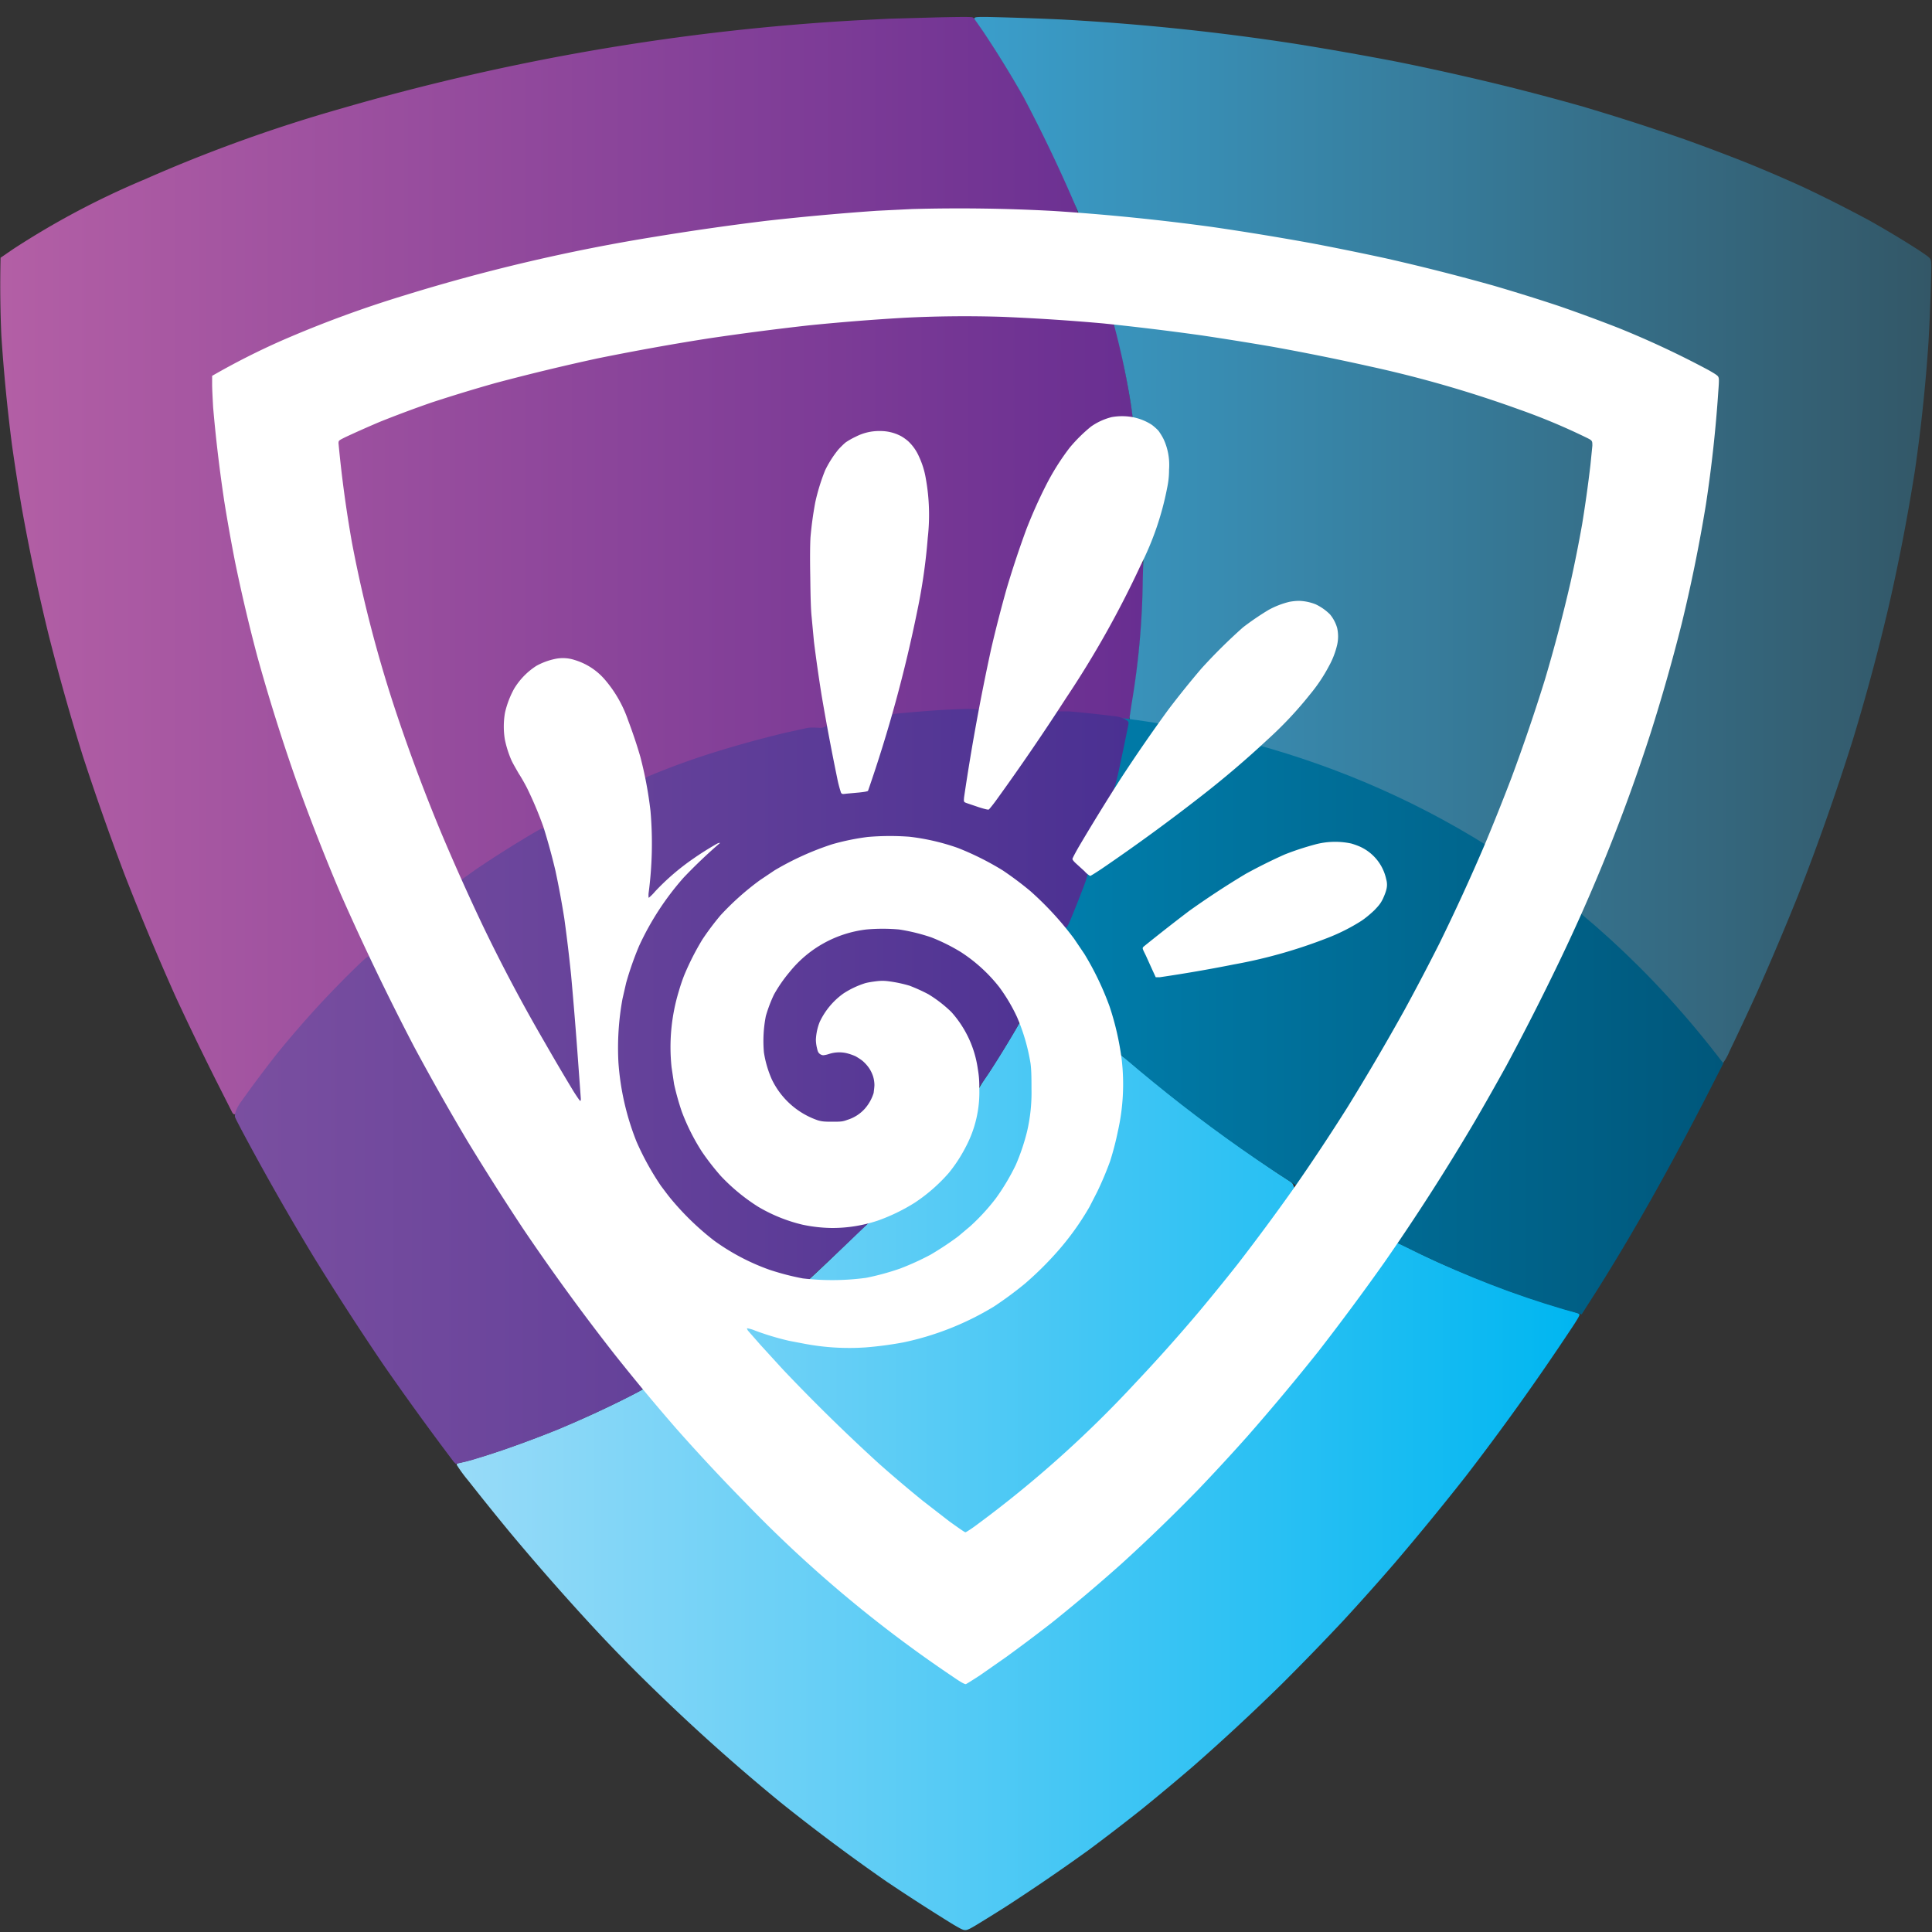 <svg width="50" height="50" fill="none" xmlns="http://www.w3.org/2000/svg"><rect width="100%" height="100%" fill="#333333" stroke="none"/><g clip-path="url(#clip0_941_2430)"><path d="M9.55 24.76c0 .04-.075.12-.545.585-.446.449-.878.91-1.295 1.385a28.99 28.99 0 00-1.31 1.675c-.09.125-.2.275-.235.335-.045.055-.085.1-.1.1-.01 0-.04-.02-.055-.05l-.43-.85a78.34 78.34 0 01-1.03-2.135 69.103 69.103 0 01-1.325-3.17 69.828 69.828 0 01-1.075-3.05 59.353 59.353 0 01-.9-3.19 53.795 53.795 0 01-.69-3.27 60.036 60.036 0 01-.25-1.61 45.605 45.605 0 01-.275-2.83 29.975 29.975 0 01-.02-2.015l.32-.22A21.2 21.2 0 013.75 4.64a38.917 38.917 0 015.095-1.835 59.795 59.795 0 0113.35-2.28l.8-.04 1.25-.035c.68-.015.89-.015.925 0 .035.015.1.1.24.3a30.235 30.235 0 011.11 1.81c.448.83.858 1.679 1.23 2.545.047.111.089.225.125.34.01.05.35.975.505 1.475.155.49.42 1.47.435 1.48.02.01.04.05.055.1l.1.395c.13.597.242 1.197.335 1.8 0 .08.12.93.155 1.525.04.495.1 2.36.11 2.35.02 0 .025.07.015.5a23.028 23.028 0 01-.3 3.24c-.03.18-.06.305-.075.32-.02.02-.06.02-.295-.01a32.55 32.55 0 00-1.52-.165c-.015-.01-.82-.045-.9-.05-.1-.005-1.175-.005-1.2.01-.025.015-.145.025-.46.04-.538.023-1.074.06-1.61.11-.12.005-.41.045-.55.05-.702.109-1.4.239-2.095.39-.31.071-.618.146-.925.225-.423.12-.845.246-1.265.375-.44.146-.877.303-1.31.47-.11.047-.224.086-.34.115-.025 0-1.155.565-1.555.75-.48.24-.953.49-1.42.75-.379.221-.749.456-1.11.705-.015 0-.11.05-.21.12a.894.894 0 00-.19.15c0 .015-.015.02-.025.02-.01-.005-.035 0-.05.02-.02.025-.3.205-.33.23-.035.025-2.3 1.795-2.3 1.83v-.005z" fill="url(#paint0_linear_941_2430)"/><path d="M44.58 27.52c-.015 0-.15-.15-.3-.335a29.57 29.57 0 00-2.2-2.39c-.4-.383-.808-.756-1.225-1.12a5.053 5.053 0 01-.35-.265c-.57-.45-1.16-.878-1.765-1.28a3.876 3.876 0 01-.38-.255 26.28 26.28 0 00-2.215-1.2c-.408-.189-.82-.369-1.235-.54-.428-.169-.86-.327-1.295-.475-.326-.113-.655-.22-.985-.32a4.237 4.237 0 01-.43-.105 24.738 24.738 0 00-2.96-.605c-.005-.01-.01-.045-.005-.08l.055-.36a20.56 20.56 0 00.285-3.215l.015-.515a2.28 2.28 0 01-.05-.535l-.07-1.46a24.868 24.868 0 00-.2-1.985 20.246 20.246 0 00-.45-2.11 2.907 2.907 0 01-.13-.39l-.43-1.415-.21-.61a4.35 4.35 0 01-.145-.46 37.439 37.439 0 00-1.41-2.97 27.405 27.405 0 00-1.045-1.7 12.397 12.397 0 00-.21-.3c-.035-.05-.035-.05-.005-.07.02-.015.105-.02.385-.015.622.015 1.244.037 1.865.065a61.6 61.6 0 016.015.625c.874.14 1.746.294 2.615.46 1 .201 1.995.425 2.985.67.626.158 1.25.324 1.87.5.876.26 1.747.54 2.61.84.53.19 1.057.388 1.58.595a37.5 37.5 0 011.515.65c.565.267 1.124.55 1.675.845.436.244.864.5 1.285.77.295.195.315.215.335.275.015.045.015.18.005.51a57.32 57.32 0 01-.065 1.6 43.03 43.03 0 01-.35 3.32 51.708 51.708 0 01-.675 3.505 55.018 55.018 0 01-.935 3.48 63.279 63.279 0 01-1.415 4.02 75.44 75.44 0 01-1.075 2.54c-.228.5-.461 1-.7 1.495a1.4 1.4 0 01-.175.315h-.005z" fill="url(#paint1_linear_941_2430)"/><path d="M24.99 49.95c-.065 0-.09-.01-.33-.15a53.444 53.444 0 01-1.715-1.105 49.983 49.983 0 01-2.745-2.05 51.198 51.198 0 01-3.16-2.815 41.79 41.79 0 01-1.91-1.96 64.312 64.312 0 01-1.91-2.185c-.372-.45-.739-.906-1.1-1.365-.11-.13-.21-.267-.3-.41 0-.025.015-.04.04-.045l.22-.05.475-.14a25.036 25.036 0 004.05-1.7 3.85 3.85 0 01.415-.27l.62-.38c.41-.251.817-.508 1.22-.77.27-.175.335-.21.385-.21.05 0 .055 0 .05-.035-.01-.03.025-.055.25-.205.482-.334.959-.676 1.43-1.025.381-.354.756-.714 1.125-1.08.146-.146.3-.285.46-.415.01-.025.22-.24.455-.48.492-.476.948-.988 1.365-1.53.25-.334.487-.678.71-1.03.09-.14.18-.275.2-.29.088-.169.189-.33.3-.485.27-.417.53-.84.78-1.27.01-.01.025-.04.025-.065.005-.03.045-.115.085-.195.114-.228.234-.453.36-.675.065-.12.08-.14.11-.135.025 0 .165.125.355.31a65.837 65.837 0 001.745 1.6c.111.079.218.164.32.255.4.334.805.662 1.215.985a46.252 46.252 0 002.5 1.8l.27.175c.085.055.105.08.12.13.015.055.02.06.04.035.015-.015.04-.025.055-.02.02 0 .175.095.35.2.727.442 1.468.863 2.22 1.26.125.047.247.102.365.165.383.194.773.374 1.17.54.436.184.876.36 1.32.525.566.203 1.138.389 1.715.555.135.04.165.05.165.085.005.02-.075.155-.25.415a65.415 65.415 0 01-2.69 3.76 73.406 73.406 0 01-1.835 2.24c-.432.5-.872.993-1.32 1.48a67.851 67.851 0 01-1.6 1.65 55.356 55.356 0 01-2.305 2.14 61.52 61.52 0 01-1.33 1.11c-.454.36-.914.714-1.38 1.06-.694.5-1.401.984-2.12 1.45-.22.14-.442.278-.665.415-.26.16-.33.195-.39.2z" fill="url(#paint2_linear_941_2430)"/><path d="M40.93 34.015c-10.165-2.725-18.5-12.99-19.05-15.225 4.37-.91 15.325-1.005 22.72 8.73-1.44 2.85-2.55 4.775-3.67 6.5v-.005z" fill="url(#paint3_linear_941_2430)"/><path d="M26.365 26.425c.015.055.01.07-.135.315-.208.355-.425.705-.65 1.05-.095.145-.185.27-.2.275 0 0-.55 1-1.37 1.985-.755.91-2.265 2.3-3.08 3.065-.01.01-1.07.8-2.175 1.515-1.06.685-2.14 1.31-2.14 1.32 0 .025-.1.08-.56.31a31.8 31.8 0 01-1.625.74c-.47.188-.943.364-1.42.53-.242.082-.486.16-.73.235-.19.06-.485.12-.485.12l-.05-.05a75.502 75.502 0 01-1.825-2.52 76.594 76.594 0 01-1.81-2.8 68.951 68.951 0 01-1.84-3.235c-.1-.19-.19-.36-.19-.38-.005-.03 0-.165.15-.375.306-.431.623-.854.95-1.27.338-.415.689-.82 1.05-1.215.25-.27.505-.534.765-.795.365-.36.495-.48.52-.48.03 0 1.135-.95 1.135-.95l1.33-1.075.365-.26a28.9 28.9 0 011.535-.965c.14-.08.16-.085.18-.065.015.015 1.375-.71 1.375-.71s1.25-.57 1.25-.585a.472.472 0 01.145-.085 19.508 19.508 0 011.67-.605 29.193 29.193 0 011.84-.505l.525-.115c.145-.035.35 0 .41-.01.1-.02.19-.1.235-.11.56-.11 1.5-.2 1.515-.21.02-.02.085-.035.21-.05.321-.03.643-.057.965-.08.288-.019.576-.032.865-.04.866.047 1.733.069 2.6.065.392.035.784.076 1.175.125a.66.66 0 01.345.125c.02.02.025.05.02.08-.083.416-.17.83-.26 1.245-.06.265-.1.415-.135.47-.01.02-.13.525-.29 1.04-.17.555-.38 1.125-.375 1.135 0 .02-.035.145-.1.315-.12.315-.245.629-.375.94-.05.1-.065.125-.085.12-.01 0-.32.725-.625 1.34-.3.59-.6 1.065-.595 1.08z" fill="url(#paint4_linear_941_2430)"/><path d="M5.485 9.73A18.901 18.901 0 017.3 8.81a29.406 29.406 0 013.165-1.165 47.31 47.31 0 016.5-1.52 70.36 70.36 0 012.865-.41 68.867 68.867 0 012.86-.26l.915-.045a44.87 44.87 0 013.665.05 58.35 58.35 0 014.11.415c.858.125 1.713.265 2.565.42.648.123 1.295.255 1.94.395.926.21 1.846.444 2.76.7.57.167 1.137.343 1.7.53.516.178 1.027.367 1.535.565a23.712 23.712 0 012.34 1.095c.175.1.235.14.25.175.02.04.02.1 0 .365-.065.98-.172 1.959-.32 2.93a40.881 40.881 0 01-.63 3.1 48.366 48.366 0 01-.8 2.815 46.547 46.547 0 01-2.38 5.95 67.85 67.85 0 01-1.355 2.665c-.27.488-.544.973-.825 1.455a58.042 58.042 0 01-2.325 3.625c-.556.786-1.13 1.56-1.72 2.32a60.264 60.264 0 01-1.84 2.2 55.2 55.2 0 01-1.25 1.355 45.35 45.35 0 01-1.995 1.93A44.249 44.249 0 0127.215 42c-.39.303-.785.6-1.185.89l-.665.465c-.185.12-.35.225-.37.23-.035 0-.115-.04-.325-.185a33.022 33.022 0 01-5.37-4.5 50.258 50.258 0 01-1.8-1.93 54.153 54.153 0 01-1.615-1.945 57.589 57.589 0 01-2.34-3.215 70.788 70.788 0 01-1.445-2.275 64.805 64.805 0 01-1.385-2.45 67.455 67.455 0 01-1.895-3.94 55.86 55.86 0 01-1.17-2.995 50.322 50.322 0 01-.99-3.16 45.034 45.034 0 01-.575-2.44 46.905 46.905 0 01-.28-1.57c-.122-.813-.22-1.63-.29-2.45-.01-.195-.025-.45-.025-.58v-.22h-.005zm19.5 29.925c.015 0 .15-.085.29-.19a29.301 29.301 0 004.095-3.66 44.562 44.562 0 001.67-1.87c.337-.404.669-.812.995-1.225.5-.648.987-1.306 1.46-1.975.474-.681.932-1.373 1.375-2.075a63.65 63.65 0 001.48-2.525c.309-.567.609-1.139.9-1.715.412-.84.802-1.69 1.17-2.55.243-.58.476-1.163.7-1.75.311-.838.6-1.686.865-2.54.248-.836.47-1.68.665-2.53.109-.491.207-.985.295-1.48.083-.51.155-1.022.215-1.535l.05-.5c0-.135 0-.135-.175-.22a16.345 16.345 0 00-1.725-.72 30.307 30.307 0 00-3.87-1.115 61.204 61.204 0 00-2.53-.51c-.602-.103-1.206-.2-1.81-.29a71.852 71.852 0 00-2.55-.31 54.817 54.817 0 00-2.6-.17 30.842 30.842 0 00-2.57.025c-.816.048-1.631.113-2.445.195-.872.098-1.742.211-2.61.34-.957.15-1.91.323-2.86.515a58.71 58.71 0 00-2.65.64 42.45 42.45 0 00-1.64.5c-.45.156-.897.323-1.34.5-.302.128-.602.261-.9.4-.17.085-.17.085-.175.15.081.866.198 1.729.35 2.585a33.91 33.91 0 001.18 4.5 46.42 46.42 0 001.14 3.03 59.6 59.6 0 001.06 2.365 43.015 43.015 0 001.595 3.01c.25.437.504.87.765 1.3.08.125.155.235.165.235.015 0 .02-.025.015-.08l-.065-.89a123.87 123.87 0 00-.185-2.285 42.11 42.11 0 00-.175-1.46 23.368 23.368 0 00-.23-1.24c-.09-.38-.193-.757-.31-1.13a9.613 9.613 0 00-.42-1c-.05-.1-.15-.28-.22-.385-.06-.105-.15-.26-.185-.335a2.709 2.709 0 01-.175-.55 2.087 2.087 0 01.005-.695c.05-.215.129-.422.235-.615.145-.24.343-.444.58-.595a1.75 1.75 0 01.495-.18.974.974 0 01.49.03c.305.091.578.268.785.51.265.309.468.665.6 1.05.117.31.223.623.315.94.122.463.21.934.265 1.41a9.77 9.77 0 01-.05 2.13c-.005.07 0 .115.005.115.06-.05.115-.105.165-.165a6.08 6.08 0 01.99-.85c.2-.14.408-.27.62-.39.05-.02.07-.02.065-.01a12.98 12.98 0 00-.94.895 7.239 7.239 0 00-1.15 1.765c-.131.311-.243.63-.335.955l-.095.415a7.073 7.073 0 00-.105 1.65c.05.704.208 1.395.47 2.05.175.399.386.78.63 1.14.065.085.185.25.27.35.33.396.702.755 1.11 1.07.437.316.917.569 1.425.75.283.094.572.17.865.225a6.58 6.58 0 001.64-.015c.299-.06.593-.14.88-.24a6.87 6.87 0 00.79-.36 8 8 0 00.71-.47l.315-.265c.243-.221.466-.464.665-.725a5.72 5.72 0 00.515-.865 5.54 5.54 0 00.29-.86c.084-.36.123-.73.115-1.1 0-.35-.005-.51-.025-.665a5.09 5.09 0 00-.35-1.2 4.46 4.46 0 00-.46-.775 4.085 4.085 0 00-1-.91 4.909 4.909 0 00-.755-.375 4.913 4.913 0 00-.835-.205 4.732 4.732 0 00-.85 0 3 3 0 00-1.985 1.1 3.736 3.736 0 00-.405.585 3.624 3.624 0 00-.21.555 3.35 3.35 0 00-.05.94c.037.242.106.477.205.7a2.06 2.06 0 001.195 1.06c.11.03.165.035.375.035.235 0 .265-.005.39-.05a1.002 1.002 0 00.445-.285 1.12 1.12 0 00.23-.41c.005-.05.02-.15.02-.21a.81.81 0 00-.035-.22.907.907 0 00-.095-.2.963.963 0 00-.15-.175c-.05-.05-.15-.11-.21-.145a1.449 1.449 0 00-.235-.08.855.855 0 00-.46.025.711.711 0 01-.14.03.17.17 0 01-.095-.04c-.04-.035-.05-.07-.07-.16a.993.993 0 01-.025-.2c.007-.16.04-.317.1-.465a1.899 1.899 0 01.615-.735c.174-.113.362-.202.56-.265.07-.02.2-.04.285-.05.12-.015.205-.015.32 0 .185.024.367.062.545.115.166.064.328.137.485.22.215.13.415.285.595.46.37.411.608.923.685 1.47.03.18.04.285.04.53a3.02 3.02 0 01-.35 1.49c-.123.24-.27.466-.44.675a4.383 4.383 0 01-.88.77c-.302.19-.624.346-.96.465a3.718 3.718 0 01-1.19.19 3.857 3.857 0 01-.755-.085 4.123 4.123 0 01-1.15-.465 4.966 4.966 0 01-.965-.795 6.48 6.48 0 01-.49-.63 5.47 5.47 0 01-.52-1.035 6.76 6.76 0 01-.2-.715l-.065-.435a4.972 4.972 0 01.19-1.975 4.69 4.69 0 01.135-.4c.134-.323.293-.636.475-.935.145-.217.302-.426.47-.625a7.075 7.075 0 011.015-.905l.38-.255a7.45 7.45 0 011.49-.675c.303-.087.612-.15.925-.19.36-.03.72-.032 1.08-.005.426.05.846.147 1.25.29.403.159.791.353 1.16.58.25.168.49.348.72.54.416.37.793.78 1.125 1.225l.27.4a7.6 7.6 0 01.65 1.355c.15.449.255.911.315 1.38a5.54 5.54 0 01-.1 1.855c-.053.26-.12.517-.2.77-.098.27-.21.536-.335.795l-.2.39c-.236.41-.512.795-.825 1.15-.264.3-.548.58-.85.84-.256.21-.523.407-.8.59a7.47 7.47 0 01-2.335.925c-.322.06-.648.104-.975.13a6.218 6.218 0 01-1.57-.09l-.42-.08a7.082 7.082 0 01-.88-.265.848.848 0 00-.21-.06.2.2 0 00.03.065l.32.365.58.635a47.63 47.63 0 002.5 2.45c.365.323.737.638 1.115.945l.69.535c.23.165.4.285.42.285zM30.02 25.29h-.11l-.09-.195-.165-.365c-.095-.19-.095-.19-.06-.23a49.97 49.97 0 011.18-.925c.476-.339.964-.66 1.465-.96.328-.18.663-.347 1.005-.5.252-.1.509-.184.77-.255.311-.087.639-.097.955-.03.07.02.2.065.275.105a1.199 1.199 0 01.63.82.493.493 0 01.01.24c-.015.075-.05.165-.095.265-.06.12-.1.17-.225.3-.1.095-.225.2-.33.27-.282.18-.582.33-.895.45-.78.304-1.587.532-2.41.68-.634.126-1.27.236-1.91.33zm-1.805-2.62a.58.58 0 01-.15-.125l-.22-.2c-.055-.05-.09-.095-.09-.115 0-.02.07-.15.155-.3.354-.6.719-1.193 1.095-1.78a42.11 42.11 0 011.235-1.79c.272-.358.554-.708.845-1.05a14.11 14.11 0 011.085-1.075c.211-.162.432-.313.66-.45.17-.094.352-.164.54-.21.083-.015.166-.024.25-.025.148.005.293.035.43.09.137.065.262.153.37.26a.968.968 0 01.185.35.999.999 0 010 .44 2.13 2.13 0 01-.21.545 4.214 4.214 0 01-.495.74 9.809 9.809 0 01-1.095 1.165 25.081 25.081 0 01-1.725 1.47 49.372 49.372 0 01-2.57 1.875c-.15.1-.285.185-.3.185h.005zm-2.625-1.72c-.02.01-.1-.01-.26-.06l-.31-.105c-.08-.03-.08-.03-.07-.15.191-1.294.426-2.582.705-3.86.12-.514.252-1.026.395-1.535a25.57 25.57 0 01.515-1.55c.147-.377.312-.748.495-1.11.175-.348.383-.68.62-.99a3.98 3.98 0 01.555-.55c.162-.114.343-.197.535-.245a1.53 1.53 0 01.54 0c.178.034.348.101.5.2.06.045.145.12.18.165.035.05.1.15.135.23.106.24.15.503.13.765 0 .185-.02.33-.05.475a7.635 7.635 0 01-.685 2 25.428 25.428 0 01-1.93 3.435 60.42 60.42 0 01-1.79 2.62c-.1.14-.2.26-.21.265zm-3.685-.41c-.11.015-.115.01-.14-.025a3.196 3.196 0 01-.1-.385 61.795 61.795 0 01-.4-2.125 40.995 40.995 0 01-.2-1.4l-.06-.64c-.02-.18-.03-.54-.035-1.03-.01-.51-.005-.85.005-1.025a9.24 9.24 0 01.125-.915 5.21 5.21 0 01.255-.825 2.75 2.75 0 01.345-.54c.05-.055.13-.135.185-.18a1.92 1.92 0 01.265-.15c.195-.1.411-.15.63-.145a1.14 1.14 0 01.525.125c.06.03.15.095.2.14.12.113.215.249.28.4.084.18.143.37.175.565a5.28 5.28 0 01.05 1.535c-.05.634-.14 1.263-.27 1.885a36.004 36.004 0 01-1.275 4.66c-.01.015-.085.03-.23.045l-.33.03z" fill="#fff"/></g><defs><linearGradient id="paint0_linear_941_2430" x1="0" y1="14.64" x2="29.585" y2="14.64" gradientUnits="userSpaceOnUse"><stop stop-color="#B35FA5"/><stop offset="1" stop-color="#682E91"/></linearGradient><linearGradient id="paint1_linear_941_2430" x1="25.22" y1="13.98" x2="49.98" y2="13.98" gradientUnits="userSpaceOnUse"><stop stop-color="#3A9ECB"/><stop offset="1" stop-color="#335767"/></linearGradient><linearGradient id="paint2_linear_941_2430" x1="11.82" y1="37.69" x2="40.875" y2="37.69" gradientUnits="userSpaceOnUse"><stop stop-color="#98DBF8"/><stop offset="1" stop-color="#00B6F1"/></linearGradient><linearGradient id="paint3_linear_941_2430" x1="21.88" y1="26.205" x2="44.6" y2="26.205" gradientUnits="userSpaceOnUse"><stop stop-color="#008ABB"/><stop offset="1" stop-color="#00577B"/></linearGradient><linearGradient id="paint4_linear_941_2430" x1="6.075" y1="28.115" x2="29.205" y2="28.115" gradientUnits="userSpaceOnUse"><stop stop-color="#7A4FA0"/><stop offset="1" stop-color="#4A3092"/></linearGradient><clipPath id="clip0_941_2430"><path fill="#fff" d="M0 0h50v50H0z"/></clipPath></defs></svg>